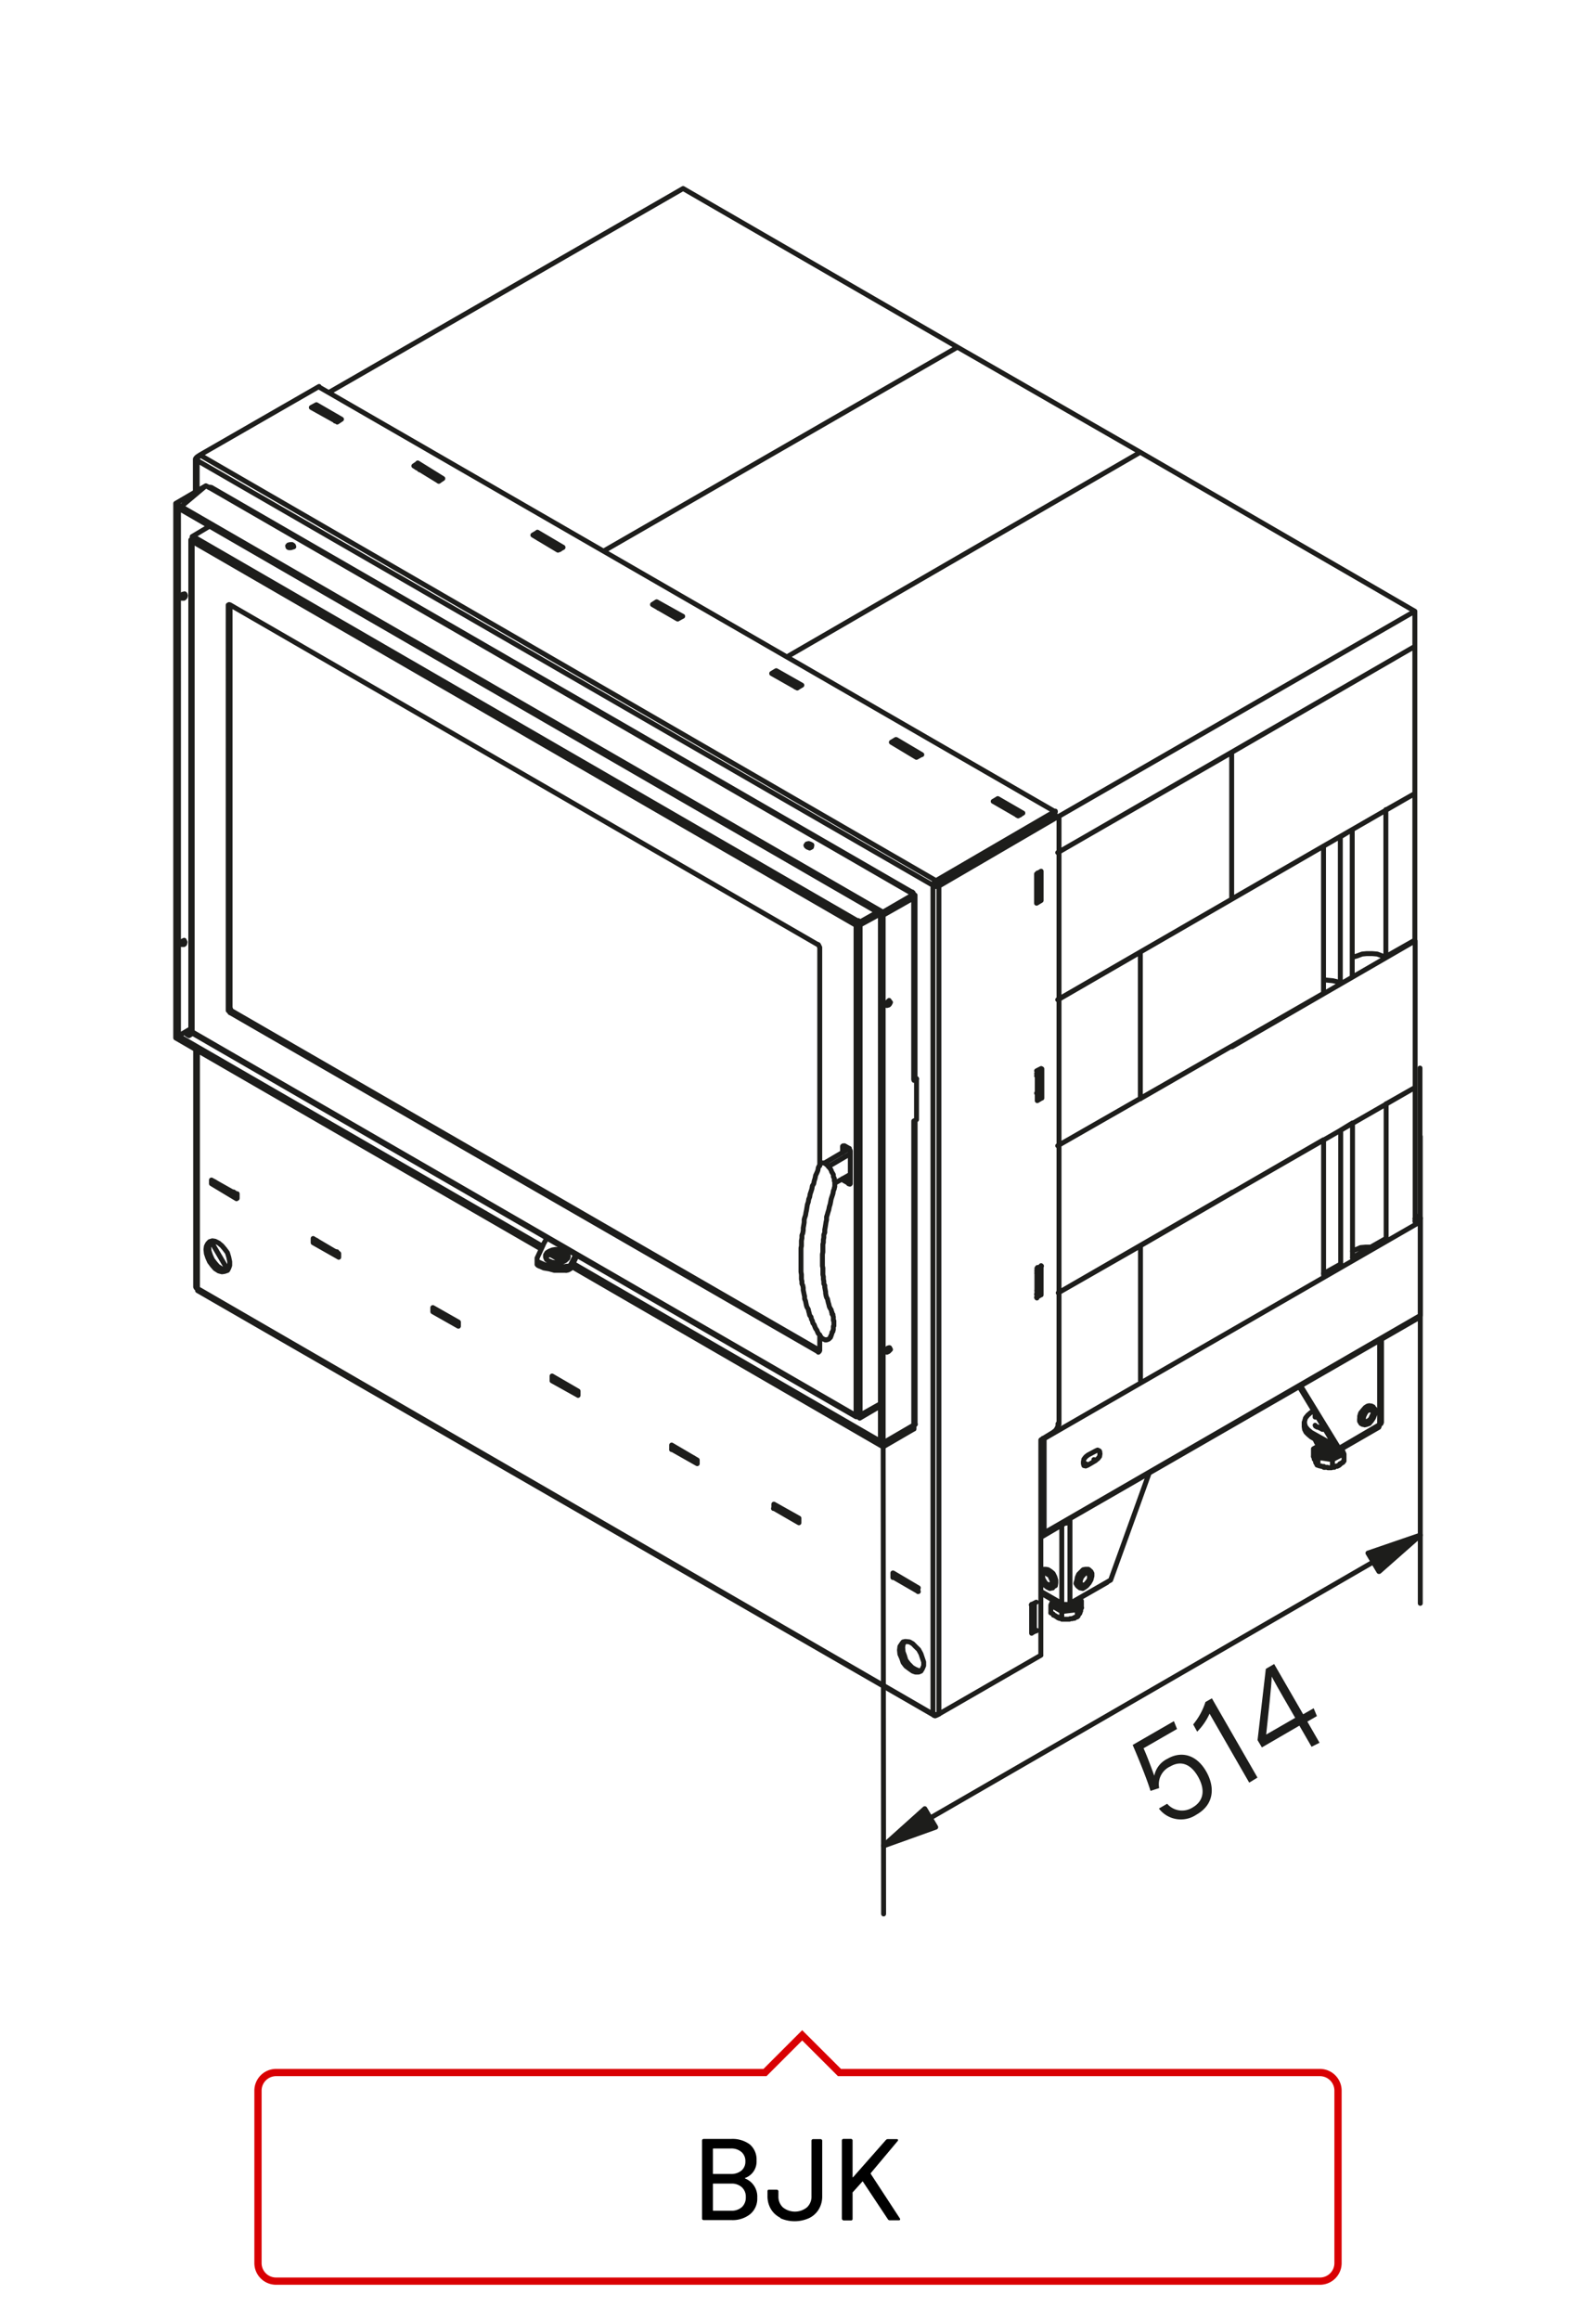 <?xml version="1.0"?>
<svg xmlns="http://www.w3.org/2000/svg" viewBox="0 0 220 320" width="300" height="436"><defs><style>.cls-1{fill:#1d1d1b;}.cls-2,.cls-3{fill:none;}.cls-2{stroke:#1d1d1b;stroke-linecap:round;stroke-linejoin:round;stroke-width:0.68px;}.cls-3{stroke:#d90003;}</style></defs><title>bjk</title><g id="BJ"><g id="bjk"><path class="cls-1" d="M162.29,238.46l-4.62,2.66c.47,1,1.23,3.09,1.48,3.79a3.33,3.33,0,0,1,1.83-2.35c1.93-1.11,4-.55,5.32,1.73,1.23,2.13,1.17,4.58-1.36,6a3.81,3.81,0,0,1-5.15-.86l1.14-.66a2.71,2.71,0,0,0,3.5.52c1.62-.93,1.75-2.53.74-4.29-.86-1.5-2.18-2.31-3.78-1.39a2.7,2.7,0,0,0-1.56,3l-1.2.39c-.49-1.66-1.85-4.94-2.46-6.34l5.69-3.28Z"/><path class="cls-1" d="M172.25,245.86l-5.47-9.51a8.49,8.49,0,0,1-1.71,2.48l-.55-1a9.22,9.22,0,0,0,1.69-3.09l.89-.51,6.29,10.93Z"/><path class="cls-1" d="M180.85,240.91,179.17,238,174,241l-.6-1,1.14-9.83,1.15-.67,4,6.93,1.45-.83.45,1.08-1.32.76,1.68,2.92Zm-4-7c-.41-.71-1.11-1.94-1.5-2.68,0,1.06-.51,5.63-.76,8l4-2.31Z"/><path class="cls-2" d="M116.14,158.21l.26-.19m.31,4.73-.19-.19-.06-.13m-.06.44.31-.12m.5.31-.25.13m-.82-.63.07.19.19.12m29.1-50.41.38.19m-7.94-1.76-.44-.26m3.09,1.77-.25-.19m2.71,8.51v-.32m-4.79-9.7,2.08,1.19v.32M137.76,111l.5-.25m1.64,1.45.44-.26m0,.32-.13.19M142.8,114V114m.12,9.57.38-.18v-2.46l-.25-.19m-.13.12.13-.12m-.13.44.38-.25Zm39.58-4.47L157.23,131.3m37.87-47-49.22,28.35m0,4.92L195.1,89.15m-37.87,62.38L182.5,137m-12.67-33.21-24,13.8m-2.83,6.36v-.44m2.83,14.37,24-13.86m-12.6,7.3-11.35,6.56m11.35,13.67V131.3m0,20.23V131.3m-14.18,16.64v-.32m.25.51-.25-.19m-.13.13.13-.13m-.13.44.38-.25m0,2.46v-2.46m-.38,2.64.38-.18m-.25.56v-.44m26.78-6.43-24,13.74,11.35-6.49M169.83,124V103.77m0,20.23V103.77m16.63,10.65-1.64,1M182.5,137V116.69m2.32-1.27v20.23m1.64-1V114.42M169.83,124l25.27-14.56m-4,22.49,4-2.27m-4-18v20.22m4-2.27V109.44l-4,2.27m4-22.56-25.27,14.62m25.27,5.67V84.3m-86.64,6.3,48.77-28.23ZM132,47.88l25.21,14.49L195.1,84.3M182.37,201.06l.56.06h.45l.5-.06.38-.13.38-.19.25-.25.06-.32m.38.38-.32-.75m.32.75v.95m10.08-33.27.44.25V181.4m-.75-13,.31-.19m.32,13.48.06-.06.06-.25m-.44-13.17-.31-.13m.75,12.86V168m-15.06,30.18v-.63m3.66,2.58,5.67-3.27Zm.19-.37-.07.19-.12.18h-.19l-.19-.06Zm5.6-3.28-.06.25-.06.13m-5.48,2.9,5.6-3.28m-9.45,1.07,3.28,1.83m-3.28-1.2,3.28,1.89Zm3.28,1.2.57.38m5.6-3.28.19-.13.07-.18m-11.35-4.92,4.92,8.13m.57.38-5.3-8.64m11.16,5.05V184.73m-.26,11.79V184.86m-2.58,11.47.25.13m-.44-.76V196l.06.12.13.19m1.45-2.4.25.13M188,195.64l.06.31.19.13h.19l.25-.13.31-.25.13-.31.19-.38v-.32l-.19-.19-.13-.06-.31.06-.25.13-.19.31-.19.38Zm-.38.19.06.31.19.25.31.13.26-.06.37-.13.32-.38.25-.38.19-.5v-.76l-.19-.18-.25-.2-.32.13-.37.19-.26.31-.31.38-.19.45Zm1.51-1.9-.32-.06-.25.06-.31.2-.32.37-.31.38-.13.44v.38m-44.42-20.54v-.32m0,3.53v-.44m.25-2.64-.25-.13m.25,2.65v-2.52m-.38,2.7.38-.18m-.38-2.21.38-.31m-.38,0,.13-.13m14.18,15.25V171.82m0,18.59V171.82m-14.18,6.43v0Zm14.18-6.43-11.35,6.49,24-13.86m-22.75,45.49v-.19m-.12.32L147,210l.06-.06m-.12-.12v.25m48.77-28.36-52,29.93m.19-.19,51.92-30m-51.92,17,51.92-29.93M182.49,157.2l-25.26,14.62m25.45,3.78h-.19m0,.06,2.15-1.2M189,172h-.69l-.69.06-.57.25-.57.25m0,.88,4.54-2.58m-8.51,5V157.2m4-2.33-1.64,1v18.65m-15-10.08v0Zm16.63,9.07V154.87m8.95,13.36.44-.19-.75-.44m-4-15.38v18.65m4-2.33V150m-25.27,14.5L195.1,150l-4,2.27m-6.24-16.57-.56-.32-.51-.12-.63-.06-.63-.07m2.33.57,1.64-.94m8.64-5-25.27,14.61m21.23-12.35-.5-.18-.69-.26-.7-.06m0,0h-.75l-.63.06-.7.26-.63.18m8.64-2.26V150m-52,1.2v-.5m.5.75-.5-.25m.5-3.78v4m-.63-.06.13-.19m.5.25-.63.38v-4.09m3-35v83.74m-28-1.19V127.52m.56,0V195.2m2.65-69.32-2.65,1.64-.25-.25m2.71-1.51-2.46,1.39m0,.37v-.37l-.25-.19m0,.31V127m0,.37v-.06m-.31.25.06-.25.06-.12.19-.19Zm3.34-1.51-2.78,1.51m-.25-.19h.07m-.07,0-.31.19m.56,0-.12.07h-.25l-.19-.07M113,130.67v30.12m3.15-1.83v-.75m.26-.19.56.32m.25.44v4.28m-.25.13-.56-.32m0-4.85v.76m.31,4,.5.31m-.81-5-.19-.06-.07.06v.19m1.07.57v-.13l-.06-.13-.19-.18m0,4.85.19.06.06-.06v-.13M113,130.67l-.06-.12-.13-.26-.12-.06m71.7,72,.07-.06h.06l.06-.07h.07V202h.12v-.13h.13v-.06H185v-.06H185l.13-.06h.06v-.07l.07-.12h.06m-3.91.12v.07h.06v.12h.07v.06l.06.13v.06h.13l.06.07h.13l.06.06h.19l.06.06h.32v.13h.19m-1-3.65v.37m-.38-.63v.13h.06v.13l.06.06v.06h.07V199h.06v.06h.13v.07h.12l.07.06h.19l.06.12h.19v.07h.38l.12.06H183m-.82.13-.06-.13m-.13-.25.19.25.19.25m-.19-.12.12.12.19.13m-.12-.13.31.13.32.06h.38l.31-.06m-1.51.25v-.63m-.7.69v-.06m1-.25.26.13h.69l.38-.07m-1.64.19.06.19.25.25m-1-.38.07.32.19.19.25.25m0-1.58-.88.51.63,1.2m3.21-.89v-.06m-3.21.95v1m-.63-2.2v1m1-1.45-.38.19-.19.31v.32l.19.31.25.19m-.88.13v.06h.06v.13l.06.06v.19l.13.06v.13h.06v.12m.32-.56,2,.31v1m-1.26-1.83.26.13h.88l.25-.13.31-.19.07-.19m-.51,1.2,1.58-.82m-3.34.19.5.25.51.07h.5l.57-.13.44-.19.31-.25.07-.32v-.31m-2.9,1.07.38.13m-2.52-4.85v.62l.06.38.19.38.31.31.38.32m0-.63-.44-.38-.31-.38-.13-.44V196l.13-.44.31-.38.44-.38m.38-.18-.38.18m.57,1.77.06.13h.06l.07.06h.06v.06h.19l.06.07h.06l.07.06h.19l.06.13h.12v.06h.32m-1.32-1.76v-.45m0,.45v.06m.25,0h-.25v-.38m0,0v-.13m1.38,7.44h.32l.06.06h.5l.07-.06H184l.07-.13h.13l.06-.06h.12m-69.81-36.8.25-.76.06-.37.13-.32m1.95-1.82v.75m0-.75v.75m.25-.88-2.14,1.2m-.06.75v-.12l.06-.13v-.75l-.06-.07m1.95-4.53v.18m0-.18v.18m-2.77,2.4.13-.07m-.38-.25.38.25m.69,2v-.31l-.07-.13-.06-.12v-.26l-.06-.12-.12-.19-.07-.13-.06-.19-.07-.12-.18-.25-.07-.13-.13-.13-.18-.13-.13-.12-.25-.12h-.38l-.12.12v.06l-.07.06m1.33.19,2.89-1.7m-3.53,1.27,3.41-2m8.88-3.66v-.12m.19-.07-.13.07-.06.12m0-.12.38-.19v-5.67M126,149v-.07m.38-.12-.19-.19m.19.19L126,149m.19-.25v.06l-.19.12M113.75,184.8h.19l.12-.06h.07l.12-.07.07-.06.12-.12.06-.07v-.13l.07-.06.06-.19V184l.06-.12v-.13l.13-.13v-.13l.06-.12v-.44l.07-.06v-.7l-.07-.06v-.5l-.06-.13v-.19l-.13-.06V181l-.06-.06v-.07M126,196.58l.19-.13v-.06m-4.79,2.4.38.25m4.22-2.46v.51M121.75,199l4.22-2.46M121.75,199l4.22-2.46m-4.22,3,4.22-2.45m3.47-74.86V236.41m-.82,0V122.23m-6.11,64.15-.25.12-.07-.19.07-.19.12-.19.19-.06h.06l.13.25-.13.13Zm0-47.77-.25.07-.07-.13.07-.25.12-.13.19-.19.06.13.13.13-.13.25Zm3.65,15.94v41.84m-.19.19V154.74m-4.6,44V126.07m.38,73V126.26m-8.63,58.1-.13-.26-.19-.18-.12-.26-.07-.19-.18-.25-.13-.31-.06-.19-.19-.25-.07-.32-.12-.19-.06-.31-.19-.25-.07-.32-.06-.19-.06-.31-.19-.32-.06-.19-.07-.32-.06-.31-.13-.31v-.32l-.06-.25-.06-.31-.07-.32v-.31l-.06-.32-.12-.25v-.32l-.07-.31v-.63l-.06-.38v-3.27l.06-.32v-.7l.07-.37v-.38l.12-.31.06-.38v-.32l.07-.38.06-.38v-.37l.06-.25.13-.38.06-.38.07-.31.12-.76.13-.38.06-.38.13-.31.06-.38.13-.38.12-.38.06-.38.19-.31.07-.38.12-.38.07-.37.18-.38.13-.32.06-.37.19-.39m1.64,20.23-.06-.25-.13-.19-.12-.25-.07-.32-.06-.18-.06-.26-.07-.31-.12-.19-.07-.25-.06-.32v-.19l-.12-.63v-.25l-.13-.25v-.32l-.06-.31v-.32l-.07-.31v-.89l-.06-.31V173l.06-.32v-1.07l.07-.25V171l.06-.32v-.37l.13-.32v-.38l.06-.31.12-.76.07-.31v-.38l.12-.38.07-.25.12-.38.07-.38.12-.38.06-.31.07-.38m-37,8.63-.44.13h-.57l-.5-.06-.45-.19-.31-.19-.13-.32v-.31l.19-.31.32-.2.44-.18.44-.07.57.07m-2.71,1.76.56.25.76.19.69.06.76.13.82-.13M79.35,173l-.63,1.26-.13.26-.32.12H78m50.66,61.76.31.06h.32l.19-.06-.38.18-.19.07-.19-.07ZM76.07,189.78l3.59,2.08M24.15,142.65l50.6,29.23m-50.6-28.73,50.41,29.11M31.9,139.43,113,186.25m-.31.13-81-46.7m-5.23,2.65,91.49,52.87M26.48,142.52,118,195.39M27.11,177.68l101.51,58.73M27.17,178l101.64,58.6M76.07,190.41v-.63m.44.38.5.25m-.94,0,.44-.25m0-.07v.07m-13.36-7.82v.57m-3.53-2v-.57m.44.26.45.31v.19m2.26,1.14.38.18m-3.09-1.82v.06l.45.25m-.89,0,.44-.25m-.44-.32,3.53,2m0,.57-3.53-2m.89.19,2.14,1.26m.19-.19v.07m-.19.12.19-.12.31.18m-.5-.31v.25m13.86,7.75.5.32m0-.06v.31m2.34,1.13.31.13m0,.5-3.59-2m.94.25,2.08,1.2m.26-.19v.12m-.26.07.26-.07.31.13m-.57-.32v.26m.57,0v.56m-.88-17.77,43,24.89M79,174.27,121.75,199m-.44-5.17.06.06Zm.44,5.17v.5m-8.63-15.18.06.12.13.13.12.06.07.06.19.07h.06M148.53,222V223m-2.14.32h1.07m1.64-2.52-.45-.26m-2.71.57.13.25.26.13.37.19h.38l.38-.13.38-.12.12-.13.13-.25m-.63,2.27.06-.07h.32l.06-.06h.25v-.12h.19V223h.19m-3.28-1.89.07.32.25.31.37.13.51.19.57.06.5-.06.44-.19.38-.13.25-.31.06-.32m-3.33-.31-.07.31.19.32.26.25.37.19.57.06.5.13.57-.19.44-.13.31-.25.19-.32v-.25l-.12-.31m0,1.45.57-1.26m-.57,2.2v-.06h.06v-.06h.06v-.19h.07v-.13h.13v-.06m.25-1.7v1m-.25.7v-.06h.06v-.25H149V222l.06-.13v-.13h.07m-39-12.35v.63l-3.46-2v-.57Zm-3.08-1.7v.07m2.77,1.57.31.19M107,207.8l.5.25m-.88,0,.38-.25m-10.9-6.43v.5l-3.53-2v-.57Zm-.32-.06.32.12M93,199.61l.44.31m-.88,0,.44-.31m.44.25v.31l2.14,1.2m0-.32v.32l.19-.12Zm14.3,8.32.19.19m-.19-.25v.06m-.25-.12v.18l.25-.06m-2.39-1.13,2.14,1.19m-2.14-1.51v.32m-.5-.51.5.32m-11.72-6.8.32.18M93,199.61l.44.31M75.76,173l1.82,1m-1.2-1.13,1.58.88m-3.09-2.14.25-.44.26-.44M74,174.21v-.5m3.08-.82h-1l-.38.12-.38.26-.13.19m-1.19.75v.19l.13.13.25.12m3.84-1.19-.19-.13-.19-.25-.38-.13-.38-.06m-3.08.63.88-1.89m-.5,3v-.5l-.32-.13-.06-.25v-.25m4.73,1.26v-.51m-.76.95H76.38l-.69-.19-.76-.13-.56-.25m4.35.13.81-1.64M78,174.65v.57l.31-.07.32-.18.13-.19m-1.65-2.39.51.12.38.19.25.25.06.32-.06.25-.32.31-.37.19m65.4,5v-4.1l.63-.31m-25.33,20.73v-.06m.25-.07,2.9-1.63m-3.15,1.76.25.25m0-.38v.38m-.56-.38.06.13.06.07.19-.07m-.31-.13.19.07h.25l.12-.07m0,.38,2.9-1.7m-2.9,1.32,2.9-1.63M113,186.25l-.31.13.12.12.13-.12Zm0-2.15v2.15m29.62,38.25-.38.25m.38-3.47v3.22m0-3.22-.38.19m.25-.31.13.12m-.13,3.47v-.19M143.55,212l3.41-2m-3,1.39-.13.13-.12.12-.13-.06m0-.44.38.25v-13m-.38,21.36,3,1.77m-.19-.38.06.25.13.13h.19l.25-.07m-3.47-1.95,2.84,1.64Zm9.58-1.58-5.61,3.22m10.9-17.9-5.29,14.68m-6.74,3.22V210.38m1.13-.94v11.72m-1.13,0,.31.12h.63l.19-.12m-2.27-2.34-.12.19m3.53-.19.25.19m1.13-2.58.19.13m-.19-.13h-.38l-.31.06m.25.51-.25.25-.25.31-.13.38-.06.32.12.19.19.19h.19l.32-.19.25-.32.19-.25.06-.38-.06-.32L150,217l-.19-.07Zm-.25-.51-.32.32-.31.31-.19.44-.06.38-.13.44.19.32.13.12m.94-2.2-.31.25-.32.38-.25.44-.13.44v.38l.13.31.25.19.32.07.31-.19.25-.19.32-.38.25-.44.13-.51V217l-.13-.26-.25-.18-.32-.07Zm-5.67-.19-.25.13m.06.81.06.38.19.32.19.31.25.13.32.13.13-.13.18-.19V218l-.18-.37-.13-.32-.32-.19-.25-.19H144l-.19.19Zm1.51,1.45.26-.12.06-.38v-.38l-.13-.44-.25-.5-.31-.26-.38-.25-.32-.06h-.25m-.38,1.32.19.51.32.38.31.25.38.19.31-.07.19-.19.07-.31v-.38l-.07-.44-.19-.44-.31-.38-.38-.25-.31-.13-.32.07-.19.18m3.47,4.73,5.61-3.21M148.09,221v-.13m-2.84.19V221m-.37.38,1.51.88v1m-1.2-2.58-.31.69v1m3.78-1.33V221m-2.27,1.26,2.14-.25m-2.9.94h.07v.07h.18v.12H146l.06.07h.19l.07.06h.06m-1.51-.88v.06h.06l.12.06.07.07h.06v.06h.06v.13h.07l.12.06h.07v.06h.06l.06.06m-2.58-47.76v-.38m0,3.53v-.5m.5.75-.5-.25m.5-3.78v4m-.63-.06.13-.19m.5.25-.63.38m8.76,21.55-.06.38-.25.32-.26.18m-7.31-3h.13m-.38.19,1.64-1m.69-1.2v.32l-.18.38-.19.25-.32.25m-33.9-80.78-.12-.06-.07-.13.13-.19.25-.06.19.06.25.13v.12l-.06.13Zm14.24,6.3.25-.06.13.13.06.19Zm.44.76v-.5m-4.22,2.89v-.44m4.22-2.45.19.12v.25l-.19.13m0-.5-4.22,2.45m4.22-1.95-4.22,2.39m4.22-2.39-4.22,2.39m4.41-2.64V148.7m-.19.18v-25m17.08.06v-.44m.5.69-.5-.25m.5.25-.63.38m.13-3.78v-.38m-.13,4.16v-4m.63-.38v4m-.63-3.65.63-.38Zm-14.3,1.7v0Zm-6.87,4-.38-.19m7.69-4.16-.44.19m.44-.19-.44.19.06-.19.19-.31.19-.13m.38.76-.19.06h-.32l-.31-.06m.44-.32,16.45-9.45m0-.57v0Zm0,.57-16.45,9.45m16.82-9.26-16.44,9.58m-.38-.32-.44.32m.44-.76,16.45-9.58M43.56,171.06v.07m-.45.25.45-.25m-.45.25v-.57m.45.32.44.31m-.44-.38.44.32v.19m2.39,1.07v.06m-.25.07.25-.07m-.25-.12v.19M44,171.57l2.14,1.2m.12-.07.38.19m-.25-.19.25.19m0,.5-3.53-2m0-.57,3.53,2.08v.5M26.48,142.52l-.5.32-.32-.19m-1.51,0,.38.25m-.38-.25v.5m3,34.53v.25l.06.06m-.31-.5.06.13.19.06m-.25-33v32.77m.25-32.7v32.89m5.48-13v.63m-.32-.7.32.13m-.32-.19v.06l.32.13m-.5-.31v.25l.18-.07M30,163.5l2.08,1.2m-3-1.95,3.46,1.95m0,.63-3.46-2.08m.88,0v.25m-.88-.25v-.5m.37.19.51.31m-.51-.19.51.19m-.51-.31v.12m-.37.19.37-.19m-1.13,9.26.06-.44.19-.37.25-.26.38-.12.38.06.5.25.45.38.37.44.38.51.19.62.13.63v.51l-.13.37-.19.32-.38.13-.37.06-.45-.12-.5-.32-.38-.44-.38-.51-.25-.56-.19-.57Zm.69-1.13-.19.32-.12.5.06.57.19.56.25.57.38.5.38.44.5.32.44.19h.44Zm113.42,53.56v-.19m.44.38-.44-.19m.44-3.78v0Zm.63,7.31V198.6m-1.32,22.74.69-.37m-16.57-2.14.25.25m-.31-.19.31.19m-.44-.38V219l.19-.18m.25.18v.51m-2.58-2v.25m-.51-.5.51.31m-.51-.31.51.31m-.88,0v-.63m.88.82,2.14,1.26m-3-2.08L126.6,219m0,.51-3.46-2,.37-.31m18.72,8.06v-4m0,3.53.25-.12m.44.19-.69.37M124,227.58l.06-.5.25-.38.19-.25.38-.06.51.06.44.25.37.38.45.44.31.57.19.57.19.56v.51l-.19.44-.19.31-.31.13h-.45l-.37-.13-.44-.31-.51-.38-.38-.5-.19-.57-.25-.57Zm.75-1.19-.25.38-.06.44.06.62.19.51.19.63.38.5.5.51.44.25.45.19H127m2.4,6,14.11-8.13M150,202.06l-.31-.19m.31.19-.31.13-.25-.06-.07-.26v-.25l.07-.37.25-.32.31-.25m1.07.75-1.07.63m1.07-.63-.25-.12m-.82-.63,1.07-.57.26-.12.25.12.06.13v.31M141,112.15l-.63.38M124,102.76l-.44-.19m0-.57,3.52,2.08M107.45,93.24,107,93m.25.32.44-.2,2.08,1.21m0,.31-.13.13m.13-.44v.31m-.44-.12.44-.19m.31.44-.31-.13M124,102.76l-.44-.31m3.08,1.82-.31-.12M107.45,93.24,107,93m0-.5,3.53,2m-.45.25-.31-.13m.76-.12-.63.37m13.61,7.57-.19.18m.19-.63v.45m-.63-.07.63-.38m2.83,2.46-3.46-2.08m4.15,1.7-.69.38M77.14,75.79l-.32-.19-.12.07m.12-.07v-.37m-.44.31.44-.31L74.75,74m-.51.31.51-.31m-.26.12L74.05,74m3.53,1.51-.69.37m.25-.18-.32-.13M74.05,73.4l3.53,2.08m-3.09-1.33L74.05,74m2.84,1.88-3.47-2.08m.63.2-.19.06m.19-.63V74m-.63-.2.63-.37M90.5,83.48l-.13.06M90.5,83v.5m-.57-.13L90.5,83m.5.75-.5-.25m.5.25-.5-.25m.25.38.44-.32m2.14,1.26-2.14-1.26M90.5,83l3.59,2m-.69.38-3.47-2m-46-30,101.58,58.59M29.06,67.22l96.79,55.89m-.32,0L28.75,67.22m-1.26-4.47,101.57,58.72m-.44.63L27.11,63.51m94.64,62.31L24.15,69.43m97.6,56.83L24.15,69.87m2.58,4.22L118.22,127m-.31.56L26.42,74.66m5.23,8.76,81,46.81M93.33,85.05l-.19.19m-.25-.19.44-.25m0,.25V84.8m.32.44-.32-.19m.32.19-.32-.19m.76-.06-.69.38M107,93l-.13.12m.13-.62V93m-.63-.12.63-.38m2.9,2.39-3.53-2m31.19,17.76-.26.07m.26-.57v.5m-.63-.12.63-.38M61,66l-.57.38m.19-.19L60.38,66m-2.84-2.15L61,66m-3-1.33-.44-.18m2.9,1.89L57,64.26m.56.19-.19.06m.19-.63v.57M57,64.26l.56-.38M47,57.83l-.57.38m.13-.13-.19-.19Zm-2.65-1.51-.44-.25m3.09,1.76-.19-.19M58,64.63l-.44-.18m3.09,1.76-.25-.12m0-.38-2.14-1.2m2.14,1.58v-.38m0,.38-.19.06M59.88,66l.5-.32m-2.58-.88.44-.32M46.39,57.64l-2.14-1.25m2.14,1.5v-.25m0,.25-.25.19m-.25-.19.5-.25m-2.58-.94.44-.31M28.75,67.22,28.31,67m.75.25-.19-.06-.12.06m2.64,16.32.26-.12-.13-.07-.13.07Zm-5-8.88-.07-.13v-.12l.07-.07v-.06m.06.06-.06-.06m0,.38.06-.2.06-.18.19-.19L26.42,74m0,.31V74l2.33-1.39M83.19,76,132,47.88ZM43.56,56.39v-.07M94.15,26,132,47.88m-86.7,6.24L94.15,26M43.56,55.82l3.46,2m-.57.38-3.59-2m1.07.37-.37-.25-.19.07m.19-.57v.5m-.7-.12.7-.38M40.22,75.48l-.19.06h-.26l-.12-.06-.06-.19.12-.13L40,75.1h.19l.19.13.06.18Zm-15.69-5.3-.38-.31v-.44L28.31,67Zm3-7.43L27.3,63l-.13.19-.06.32m0-.51.38-.25m-.38.76-.19-.13v-.19l.19-.19m0,.51v4.15m-.25-4.35v4.54M43.93,53.3,27.49,62.75m-1.83,79.9.69-.38m-1.07-12H25l-.06-.06L25,130l.06-.19.26-.13.06.13.06.13-.06.25Zm0-47.76H25L25,82.41l.06-.19.06-.26.26-.06.06.06.06.19-.06.2Zm-.75,60.37,1.7-1Zm-.38-73v72.78m.38-72.47V142.9m7.12-3.22.25-.25-.13-.06-.06-.25-.06-.13m-.26.13v.25l.13.12.13.19m0-.69-.26.13m-5,3.21v.13l.06.06m-.25-.38.12.13.07.06m5-3.21V83.54m.26-.12V139M26.42,74.66v67.67m-.19-67.87v67.68M143.05,148v-.38m-.13.07.63-.32m-.63-23.25.13-.19M126.6,104.27l-.31-.12m-2.14-1.52,2.14,1.2v.32m-2.59-1.33.45-.19m2.14,1.52-.13.06m-.31-.13.44-.25m-14.43,13-.25.13-.32-.13M138,110.89l-.44-.26m3.08,1.77-.31-.19m.06.31-3.46-2m.63-.38,3.46,2"/><line class="cls-2" x1="128.24" y1="250.77" x2="121.81" y2="254.55"/><polygon class="cls-1" points="127.49 249.45 121.81 254.55 129 252.03 127.49 249.45"/><path class="cls-2" d="M127.49,249.45l-5.68,5.1L129,252Zm61.93-34,6.43-3.72m-68.36,37.75-5.68,5.1L129,252Z"/><polygon class="cls-1" points="190.18 216.75 195.85 211.7 188.67 214.16 190.18 216.75"/><path class="cls-2" d="M190.18,216.74l5.67-5-7.18,2.46Zm-61.94,34,61.18-35.35m6.43-58.66v64.4m-74.1-21.62.06,64.46m74-95.52V147.31m-5.67,69.43,5.67-5-7.18,2.46Z"/></g></g><g id="labels"><path d="M102.7,300.45a2.69,2.69,0,0,1,1.68,2.67,2.76,2.76,0,0,1-1,2.27,3.86,3.86,0,0,1-2.55.8H97a.28.28,0,0,1-.18-.06.24.24,0,0,1-.06-.18V295.23a.24.24,0,0,1,.06-.17A.29.29,0,0,1,97,295h3.78a4,4,0,0,1,2.58.76,2.73,2.73,0,0,1,.92,2.22,2.39,2.39,0,0,1-1.52,2.38C102.66,300.39,102.65,300.42,102.7,300.45Zm-4.44-4.05v3.35c0,.05,0,.08.08.08h2.4a2.17,2.17,0,0,0,1.46-.47,1.58,1.58,0,0,0,.54-1.26,1.65,1.65,0,0,0-.54-1.3,2.12,2.12,0,0,0-1.46-.48h-2.4C98.28,296.32,98.26,296.35,98.26,296.4Zm4,8a1.8,1.8,0,0,0,.54-1.37,1.76,1.76,0,0,0-.55-1.37,2.06,2.06,0,0,0-1.48-.5H98.34c-.06,0-.08,0-.08.08v3.58c0,.05,0,.08.08.08h2.52A2.06,2.06,0,0,0,102.31,304.35Z"/><path d="M107.6,305.89a3.17,3.17,0,0,1-1.34-1.22,3.45,3.45,0,0,1-.47-1.8v-.66a.24.24,0,0,1,.07-.18A.24.24,0,0,1,106,302h1.06a.24.24,0,0,1,.17.06.24.24,0,0,1,.07.18v.66a2,2,0,0,0,.62,1.54,2.65,2.65,0,0,0,3.31,0,2,2,0,0,0,.63-1.54v-7.64a.24.24,0,0,1,.06-.17.25.25,0,0,1,.18-.07h1a.24.24,0,0,1,.17.07.21.21,0,0,1,.07.17v7.64a3.45,3.45,0,0,1-.47,1.8,3.17,3.17,0,0,1-1.34,1.22,4.87,4.87,0,0,1-4,0Z"/><path d="M116.11,306.13a.24.24,0,0,1-.06-.18V295.23a.24.24,0,0,1,.06-.17.25.25,0,0,1,.18-.07h1a.25.25,0,0,1,.18.07.24.24,0,0,1,.06.17v5a.05.05,0,0,0,0,.06s0,0,.06,0l4.53-5.14a.38.38,0,0,1,.29-.13h1.2c.12,0,.19.05.19.13a.21.21,0,0,1-.07.16l-3.69,4.4s0,.08,0,.11l4,6.12a.24.24,0,0,1,.05.14c0,.1-.07.14-.21.14h-1.2a.31.31,0,0,1-.29-.16l-3.42-5.15c0-.06-.08-.07-.12,0l-1.32,1.47a.19.19,0,0,0,0,.11V306a.21.21,0,0,1-.24.24h-1A.24.24,0,0,1,116.11,306.13Z"/><g id="Layouts"><g id="Produktseite:-V1"><g id="Group-4"><g id="Group-5"><g id="Labels-_-Pointing-_-medium" data-name="Labels-/-Pointing-/-medium"><path id="Base_label_pointing" data-name="Base label pointing" class="cls-3" d="M110.58,280.71l-5.13,5.13H38a2.5,2.5,0,0,0-2.5,2.49v23.79a2.49,2.49,0,0,0,2.5,2.49H182a2.49,2.49,0,0,0,2.5-2.49V288.33a2.5,2.5,0,0,0-2.5-2.49H115.72Z"/></g></g></g></g></g></g></svg>
